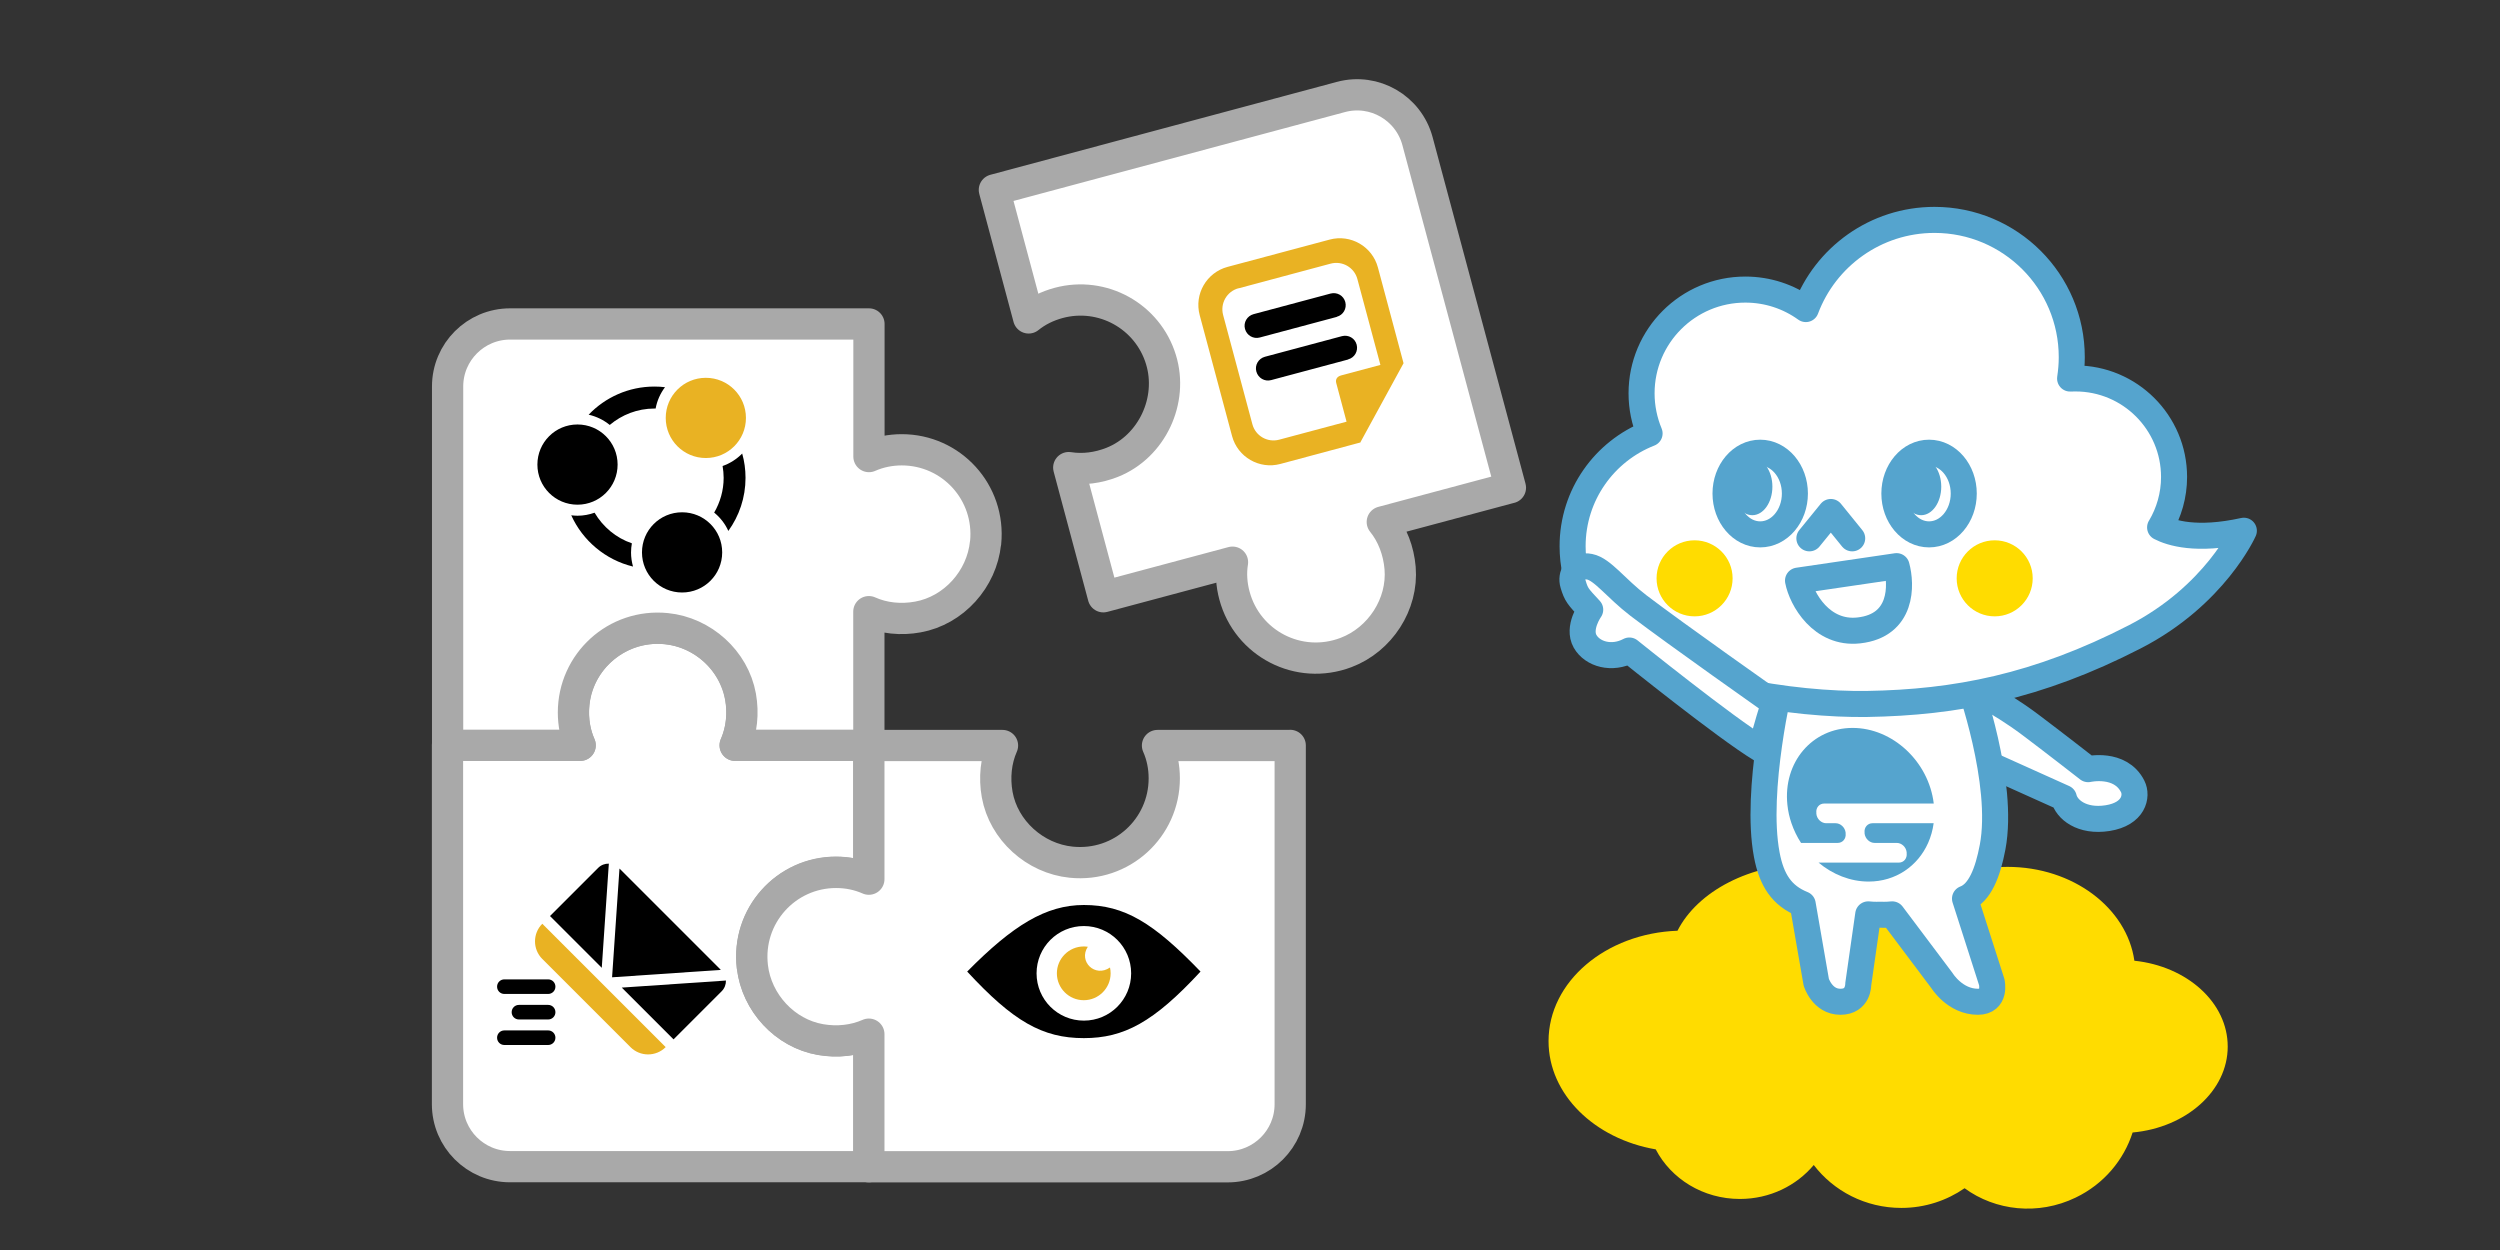 <?xml version="1.0" encoding="UTF-8"?><svg xmlns="http://www.w3.org/2000/svg" viewBox="0 0 240 120"><rect x="0" y="0" width="240" height="120" fill="#333333" stroke="none"/><defs><style>.cls-1,.cls-2{fill:none;}.cls-3,.cls-2{stroke:#55a4ce;stroke-width:2.5px;}.cls-3,.cls-2,.cls-4{stroke-linecap:round;stroke-linejoin:round;}.cls-3,.cls-4{fill:#fff;}.cls-5{fill:#e9b223;}.cls-6{fill:#ffdc00;}.cls-7{fill:#55a4ce;}.cls-4{stroke:#a9a9a9;stroke-width:3px;}</style></defs><g id="bg"><rect class="cls-1" width="240" height="120"/></g><g id="Illustration"><path class="cls-6" d="m213.86,100.46c0-4.22-3.91-7.7-8.96-8.23-.72-5.07-5.9-9.01-12.18-9.01-3.37,0-6.43,1.13-8.65,2.97-2.5-2.02-6.14-3.3-10.2-3.3-5.9,0-10.91,2.69-12.83,6.46-6.89.25-12.38,4.89-12.38,10.6,0,5.11,4.41,9.38,10.29,10.39,1.47,2.82,4.53,4.76,8.08,4.76,2.88,0,5.43-1.28,7.09-3.26,1.9,2.49,4.95,4.12,8.41,4.12,2.27,0,4.36-.71,6.07-1.89,2.95,2.16,7.05,2.64,10.66.9,2.73-1.31,4.63-3.63,5.47-6.25,5.14-.47,9.13-3.99,9.13-8.25Z"/><path class="cls-3" d="m189.01,66.03s2.65,1.11,5.88,3.53c2.16,1.62,5.57,4.28,5.57,4.28,0,0,3.09-.71,4.28,1.66.46.91.12,2.64-2.41,3.04-2.49.39-3.95-.85-4.2-1.94l-7.11-3.2-2.01-7.38Z"/><path class="cls-3" d="m188.99,65.49h-18.05s-2.5,10.36-1.33,16.56c.46,2.45,1.44,3.94,3.45,4.75l1.3,7.49s.57,1.88,2.32,1.88,1.71-1.67,1.71-1.67l.96-6.72c.64.07,1.15.03,1.15.03,0,0,.51.04,1.15-.03l4.78,6.36s1.24,2.03,3.45,2.03c1.76,0,1.33-1.88,1.33-1.88l-2.57-8.02c1.42-.53,2.19-2.51,2.65-4.95,1.17-6.2-2.3-15.83-2.3-15.83Z"/><path class="cls-7" d="m179,79.93v.09c.06.5.49.9.96.9h2.13c.47,0,.9.4.95.9v.09c.06.5-.28.9-.75.9h-7.71c1.35,1.13,3.04,1.82,4.81,1.82,2.61,0,4.73-1.5,5.71-3.71.26-.59.44-1.22.53-1.89h-5.87c-.47,0-.82.4-.76.9Z"/><path class="cls-7" d="m176.42,80.92c.47,0,.82-.4.76-.9v-.09c-.06-.5-.49-.9-.96-.9h-.9c-.47,0-.9-.4-.95-.9v-.09c-.06-.5.28-.9.75-.9h10.52c-.48-4.02-3.94-7.26-7.79-7.26-3.88,0-6.69,3.3-6.26,7.38.06.61.2,1.21.39,1.77.23.67.54,1.31.92,1.89h2.18s1.33,0,1.33,0Z"/><path class="cls-3" d="m207.38,50.62c.84-1.41,1.33-3.07,1.33-4.83,0-5.23-4.24-9.46-9.46-9.46-.17,0-.35,0-.52.01.1-.67.16-1.35.16-2.05,0-7.28-5.9-13.18-13.18-13.18-5.65,0-10.48,3.56-12.35,8.56-1.64-1.18-3.64-1.87-5.81-1.87-5.5,0-9.96,4.46-9.96,9.96,0,1.37.28,2.67.77,3.85-4.33,1.7-7.39,5.9-7.39,10.83,0,3.46,1.51,6.56,3.9,8.69,5.35,4.87,17.53,6.56,24.37,6.45,8.49-.14,16.35-1.64,25.69-6.44,7.72-3.96,10.48-10.19,10.48-10.19-4.56,1.01-7.01.21-8.04-.32Z"/><polyline class="cls-2" points="177.81 51.68 175.76 49.15 173.7 51.68"/><path class="cls-2" d="m172.61,55.74c.34,1.77,2.26,5.18,5.84,4.78,4.22-.47,4.11-4.38,3.62-6.17l-9.46,1.39Z"/><circle class="cls-6" cx="162.68" cy="55.52" r="3.65"/><circle class="cls-6" cx="191.49" cy="55.52" r="3.65"/><ellipse class="cls-2" cx="168.98" cy="47.38" rx="3.33" ry="3.92"/><ellipse class="cls-7" cx="168.22" cy="46.72" rx="1.93" ry="2.74"/><ellipse class="cls-2" cx="185.19" cy="47.38" rx="3.33" ry="3.92"/><ellipse class="cls-7" cx="184.43" cy="46.72" rx="1.93" ry="2.74"/><path class="cls-3" d="m170.31,67.51s-9.48-6.68-13.01-9.37c-2.21-1.69-3.45-3.48-4.69-3.73-1.33-.27-1.86.8-1.59,1.68.31,1.02.44,1.15,1.64,2.44,0,0-1.23,1.73-.49,3.04.71,1.24,2.57,1.77,4.25.88,0,0,9.29,7.48,12.61,9.47,0,0,.62-2.34,1.28-4.42Z"/><path class="cls-4" d="m72.23,92.8c.41,3.45,3.12,6.4,6.54,6.99,1.61.28,3.24.11,4.64-.52v12.73h-34.45c-3.31,0-6-2.69-6-6v-34.45h12.73c-.62-1.4-.79-3.02-.52-4.62.58-3.42,3.52-6.14,6.96-6.56,4.89-.59,9.09,3.22,9.09,8.03,0,1.11-.22,2.18-.65,3.15h12.83v12.83c-.97-.43-2.05-.65-3.15-.65-4.8,0-8.6,4.18-8.03,9.06Z"/><path class="cls-4" d="m123.86,71.56v34.45c0,3.31-2.69,6-6,6h-34.45v-12.73c-1.4.62-3.03.8-4.64.52-3.42-.59-6.14-3.54-6.54-6.99-.57-4.88,3.23-9.06,8.03-9.06,1.11,0,2.18.22,3.15.65v-12.83h12.83c-.63,1.42-.8,3.08-.51,4.71.62,3.44,3.63,6.14,7.11,6.49,4.85.49,8.93-3.29,8.93-8.05,0-1.11-.22-2.18-.65-3.15h12.73Z"/><path class="cls-4" d="m94.61,52.12c-.35,3.48-3.05,6.49-6.49,7.11-1.63.3-3.29.13-4.71-.51v12.83h-12.83c.63-1.42.8-3.08.51-4.71-.62-3.44-3.63-6.14-7.11-6.49-4.85-.49-8.93,3.29-8.93,8.05,0,1.11.22,2.18.65,3.15h-12.73v-34.45c0-3.31,2.69-6,6-6h34.45v12.73c.97-.43,2.05-.65,3.15-.65,4.75,0,8.53,4.07,8.05,8.93Z"/><path class="cls-4" d="m144.99,46.82l-12.29,3.29c.98,1.21,1.57,2.77,1.71,4.42.29,3.48-1.92,6.87-5.19,8.11-4.56,1.73-9.48-.87-10.71-5.46-.29-1.07-.36-2.17-.19-3.21l-12.4,3.32-3.32-12.4c1.37.22,2.82.03,4.18-.51,3.81-1.52,5.88-5.95,4.67-9.87-1.27-4.15-5.6-6.56-9.82-5.43-1.07.29-2.05.77-2.88,1.44l-3.29-12.29,33.27-8.92c3.2-.86,6.49,1.04,7.35,4.24l8.92,33.27Z"/><rect class="cls-1" x="114.07" y="22.56" width="22.4" height="22.4" transform="translate(-4.47 33.57) rotate(-15)"/><path class="cls-5" d="m130.55,42.49l-7.64,2.05c-2.01.54-4.09-.66-4.63-2.67l-3.11-11.62c-.54-2.02.66-4.09,2.68-4.63l9.8-2.62c2.01-.54,4.09.66,4.63,2.68l2.46,9.19-4.17,7.64Zm-11.65-14.82c-1.12.3-1.78,1.45-1.48,2.57l2.81,10.49c.3,1.12,1.45,1.78,2.57,1.48l6.47-1.73-.99-3.71c-.09-.33.06-.62.47-.73l3.77-1.01-2.21-8.24c-.3-1.12-1.45-1.78-2.57-1.48l-8.84,2.37Z"/><path d="m129.43,34.51l-7.4,1.98c-.62.17-1.25-.2-1.42-.82s.2-1.25.82-1.42l7.4-1.98c.62-.16,1.25.2,1.41.82s-.2,1.25-.82,1.41Z"/><path d="m128.34,30.42l-7.4,1.98c-.62.17-1.25-.2-1.42-.82s.2-1.25.82-1.42l7.4-1.98c.62-.16,1.25.2,1.41.82s-.2,1.25-.82,1.41Z"/><rect class="cls-1" x="47.37" y="81.07" width="22.4" height="22.4"/><path d="m52.62,100.32h-4.2c-.39,0-.7-.31-.7-.7s.31-.7.7-.7h4.2c.39,0,.7.31.7.7s-.31.7-.7.7Z"/><path d="m52.62,97.87h-2.8c-.39,0-.7-.31-.7-.7s.31-.7.7-.7h2.8c.39,0,.7.31.7.7s-.31.7-.7.7Z"/><path d="m52.62,95.42h-4.2c-.39,0-.7-.31-.7-.7s.31-.7.7-.7h4.2c.39,0,.7.31.7.7s-.31.7-.7.7Z"/><polygon points="69.2 93.11 59.47 83.38 58.76 93.82 69.2 93.11"/><path d="m69.28,94.16l-9.59.65,4.97,4.97,4.62-4.62c.28-.28.42-.66.41-1.03l-.4.03Z"/><path d="m58.42,83.31l.03-.4c-.37-.01-.74.12-1.03.41l-4.62,4.62,4.97,4.97.65-9.59Z"/><path class="cls-5" d="m48.76,94.25h16.76c0,1.32-1.07,2.39-2.39,2.39h-11.97c-1.32,0-2.39-1.07-2.39-2.39h0Z" transform="translate(84.22 -12.45) rotate(45)"/><path d="m104.05,86.88c-3.64,0-6.8,1.94-11.2,6.39,4.41,4.77,7.22,6.39,11.2,6.39,3.84,0,6.7-1.52,11.2-6.39-4.5-4.67-7.29-6.39-11.2-6.39Zm0,11.1c-2.51,0-4.54-2.03-4.54-4.54s2.03-4.54,4.54-4.54,4.54,2.03,4.54,4.54-2.03,4.54-4.54,4.54Z"/><path class="cls-5" d="m104.43,90.89c-.13-.02-.26-.03-.39-.03-1.42,0-2.58,1.16-2.58,2.58s1.15,2.58,2.58,2.58,2.58-1.16,2.58-2.58c0-.19-.02-.38-.06-.56-1.45,1-3.05-.59-2.13-1.99Z"/><rect class="cls-1" x="92.85" y="82.07" width="22.4" height="22.4"/><rect class="cls-1" x="50.75" y="35.37" width="22.4" height="22.4"/><path d="m58.53,40.8c1.16-.98,2.66-1.58,4.29-1.58.04,0,.08,0,.12,0,.14-.76.45-1.45.9-2.05-.33-.04-.67-.06-1.02-.06-2.48,0-4.72,1.04-6.31,2.7.75.17,1.44.51,2.02.98Z"/><path d="m69.37,44.74c.06.37.1.74.1,1.13,0,1.22-.34,2.36-.91,3.34.58.47,1.05,1.07,1.36,1.76,1.04-1.44,1.65-3.2,1.65-5.1,0-.81-.11-1.59-.32-2.33-.52.53-1.17.95-1.89,1.2Z"/><path d="m60.58,53.03c0-.3.03-.59.08-.87-1.52-.52-2.78-1.58-3.58-2.94-.51.18-1.06.29-1.64.29-.2,0-.4-.02-.6-.04,1.1,2.43,3.28,4.28,5.93,4.92-.12-.43-.19-.88-.19-1.35Z"/><path d="m61.63,53.03c0-2.13,1.72-3.85,3.85-3.85s3.85,1.72,3.85,3.85-1.72,3.85-3.85,3.85-3.85-1.72-3.85-3.85Z"/><path d="m51.59,44.6c0-2.13,1.72-3.85,3.85-3.85s3.85,1.72,3.85,3.85-1.72,3.85-3.85,3.85-3.85-1.72-3.85-3.85Z"/><path class="cls-5" d="m63.91,40.12c0-2.13,1.72-3.85,3.85-3.85s3.85,1.72,3.85,3.85-1.72,3.85-3.85,3.85-3.85-1.72-3.85-3.85Z"/></g></svg>